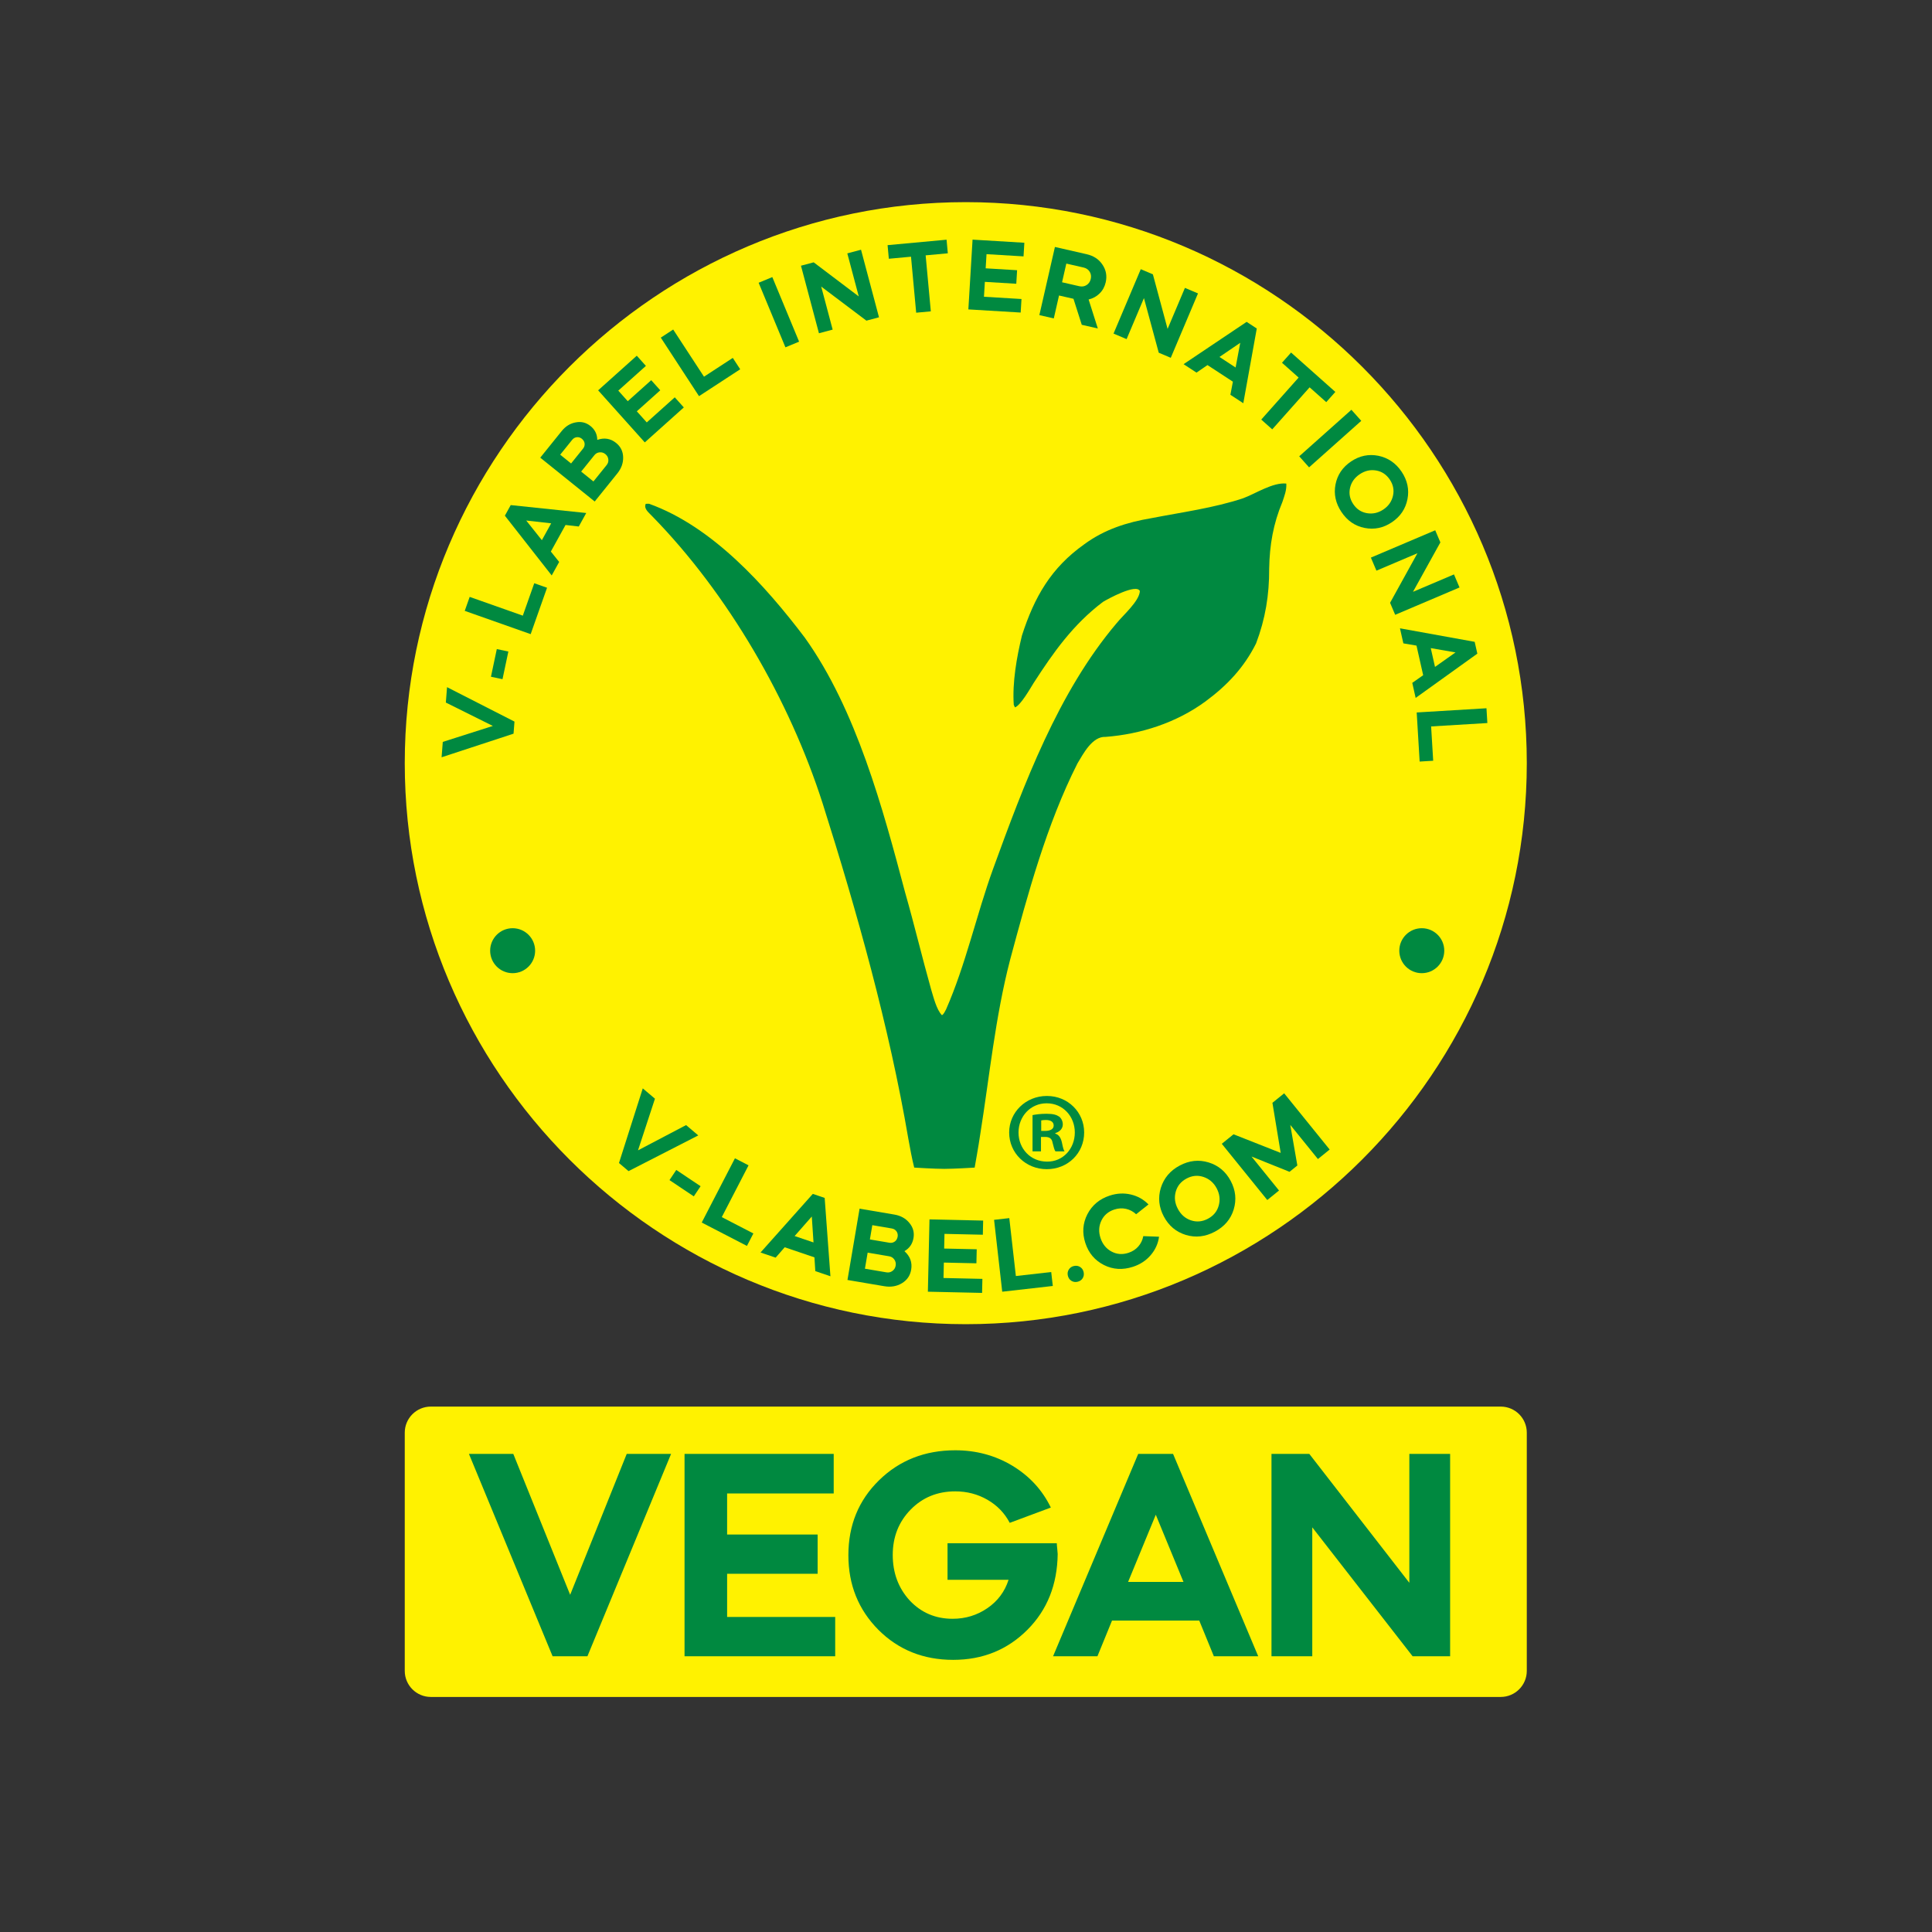 <?xml version="1.0" encoding="UTF-8" standalone="no"?>
<svg
   xmlns:dc="http://purl.org/dc/elements/1.1/"
   xmlns:cc="http://creativecommons.org/ns#"
   xmlns:rdf="http://www.w3.org/1999/02/22-rdf-syntax-ns#"
   xmlns:svg="http://www.w3.org/2000/svg"
   xmlns="http://www.w3.org/2000/svg"
   viewBox="0 0 377.947 377.947"
   height="377.947"
   width="377.947"
   xml:space="preserve"
   id="svg2"
   version="1.1"><rect x="0" y="0" width="377.947" height="377.947" fill="#333333" stroke="none"/><defs
     id="defs6" /><g
     transform="matrix(1.333,0,0,-1.333,0,377.947)"
     id="g10"><g
       transform="scale(0.1)"
       id="g12"><path
         id="path14"
         style="fill:#fff200;fill-opacity:1;fill-rule:nonzero;stroke:none"
         d="m 1417.33,892 c 453.54,0 823.32,370 823.32,823.33 0,453.54 -369.78,823.33 -823.32,823.33 -453.334,0 -823.326,-369.79 -823.326,-823.33 C 594.004,1262 963.996,892 1417.33,892" /><path
         id="path16"
         style="fill:#008940;fill-opacity:1;fill-rule:nonzero;stroke:none"
         d="m 755.031,1776.33 -1.375,-17.73 -105.593,-34.63 1.75,22.57 73.472,23.41 -68.988,34.33 1.754,22.58 98.98,-50.53" /><path
         id="path18"
         style="fill:#008940;fill-opacity:1;fill-rule:nonzero;stroke:none"
         d="m 737.453,1838.56 -16.949,3.59 8.586,40.6 16.953,-3.59 -8.59,-40.6" /><path
         id="path20"
         style="fill:#008940;fill-opacity:1;fill-rule:nonzero;stroke:none"
         d="m 682.039,1938.84 7.238,20.5 77.969,-27.53 16.801,47.58 18.773,-6.63 -24.039,-68.08 -96.742,34.16" /><path
         id="path22"
         style="fill:#008940;fill-opacity:1;fill-rule:nonzero;stroke:none"
         d="m 808.891,2067.31 -36.637,4.11 22.957,-28.85 z m 11.722,-56.68 -10.957,-19.82 -68.738,87.7 8.602,15.56 110.82,-11.62 -10.961,-19.82 -19.434,2.24 -21.55,-38.97 12.218,-15.27" /><path
         id="path24"
         style="fill:#008940;fill-opacity:1;fill-rule:nonzero;stroke:none"
         d="m 872.348,2167.38 -19.45,-24.15 17.997,-14.49 19.445,24.15 c 1.973,2.45 2.773,5.22 2.402,8.31 -0.363,3.1 -1.816,5.66 -4.34,7.7 -2.523,2.03 -5.339,2.9 -8.441,2.6 -3.106,-0.3 -5.641,-1.67 -7.613,-4.12 z m -32.68,22.42 -17.543,-21.78 15.98,-12.87 17.543,21.78 c 1.653,2.05 2.43,4.32 2.344,6.8 -0.082,2.47 -1.058,4.66 -2.922,6.54 -0.09,0.21 -0.453,0.57 -1.086,1.08 -2.285,1.84 -4.785,2.61 -7.496,2.32 -2.707,-0.29 -4.98,-1.58 -6.82,-3.87 z m 66.277,-49.28 -33.175,-41.19 -79.907,64.35 31.367,38.94 c 5.786,7.18 12.747,11.47 20.879,12.85 7.985,1.51 15.133,-0.28 21.45,-5.36 6.546,-5.28 9.871,-12.06 9.968,-20.33 10.286,3.56 19.493,2.06 27.618,-4.49 6.628,-5.33 10.082,-12.28 10.351,-20.82 0.274,-8.55 -2.578,-16.53 -8.551,-23.95" /><path
         id="path26"
         style="fill:#008940;fill-opacity:1;fill-rule:nonzero;stroke:none"
         d="m 877.793,2262.48 56.715,50.82 13.387,-14.95 -40.528,-36.31 13.899,-15.51 34.414,30.84 13.285,-14.83 -34.41,-30.84 14.605,-16.3 41.09,36.82 13.29,-14.83 -57.282,-51.32 -68.465,76.41" /><path
         id="path28"
         style="fill:#008940;fill-opacity:1;fill-rule:nonzero;stroke:none"
         d="m 969.746,2339.83 18.195,11.88 45.199,-69.23 42.26,27.58 10.88,-16.67 -60.45,-39.47 -56.084,85.91" /><path
         id="path30"
         style="fill:#008940;fill-opacity:1;fill-rule:nonzero;stroke:none"
         d="m 1172.72,2333.91 -20.07,-8.32 -39.32,94.76 20.08,8.33 39.31,-94.77" /><path
         id="path32"
         style="fill:#008940;fill-opacity:1;fill-rule:nonzero;stroke:none"
         d="m 1221.97,2351.58 -20.12,-5.35 -26.38,99.14 18.66,4.96 66.15,-50.03 -16.8,63.16 20.12,5.36 26.38,-99.15 -18.51,-4.92 -66.3,49.99 16.8,-63.16" /><path
         id="path34"
         style="fill:#008940;fill-opacity:1;fill-rule:nonzero;stroke:none"
         d="m 1336.95,2458.58 -32.54,-3.01 -1.85,19.98 86.57,8 1.85,-19.98 -32.54,-3 7.59,-82.18 -21.49,-1.99 -7.59,82.18" /><path
         id="path36"
         style="fill:#008940;fill-opacity:1;fill-rule:nonzero;stroke:none"
         d="m 1427.28,2483.65 76.02,-4.58 -1.21,-20.02 -54.31,3.27 -1.26,-20.79 46.13,-2.77 -1.2,-19.88 -46.12,2.78 -1.32,-21.85 55.08,-3.32 -1.2,-19.87 -76.77,4.62 6.16,102.41" /><path
         id="path38"
         style="fill:#008940;fill-opacity:1;fill-rule:nonzero;stroke:none"
         d="m 1590.22,2442.69 -25.33,5.79 -6.26,-27.42 25.33,-5.79 c 3.95,-0.89 7.51,-0.33 10.68,1.7 3.17,2.03 5.2,5.02 6.11,8.98 0.89,3.94 0.36,7.5 -1.62,10.65 -1.99,3.16 -4.96,5.19 -8.91,6.09 z m -42.06,30.19 46.53,-10.63 c 10.27,-2.35 18,-7.44 23.18,-15.27 5.37,-7.88 6.97,-16.56 4.8,-26.05 -1.46,-6.42 -4.44,-11.84 -8.94,-16.27 -4.49,-4.43 -9.87,-7.39 -16.13,-8.87 l 13.52,-42.53 -23.56,5.38 -12.18,38.17 -21.19,4.84 -7.68,-33.63 -21.19,4.84 22.84,100.02" /><path
         id="path40"
         style="fill:#008940;fill-opacity:1;fill-rule:nonzero;stroke:none"
         d="m 1653.35,2337.64 -19.18,8.11 39.97,94.49 17.78,-7.52 21.58,-80.09 25.45,60.19 19.18,-8.11 -39.96,-94.49 -17.64,7.46 -21.72,80.15 -25.46,-60.19" /><path
         id="path42"
         style="fill:#008940;fill-opacity:1;fill-rule:nonzero;stroke:none"
         d="m 1813.31,2295.98 6.81,36.23 -30.46,-20.75 z m -57.39,-7.5 -18.95,12.39 92.53,62.08 14.88,-9.74 -19.77,-109.66 -18.95,12.4 3.67,19.21 -37.28,24.38 -16.13,-11.06" /><path
         id="path44"
         style="fill:#008940;fill-opacity:1;fill-rule:nonzero;stroke:none"
         d="m 1905.8,2281.22 -24.41,21.72 13.33,14.99 64.97,-57.78 -13.34,-14.99 -24.42,21.72 -54.85,-61.68 -16.12,14.35 54.84,61.67" /><path
         id="path46"
         style="fill:#008940;fill-opacity:1;fill-rule:nonzero;stroke:none"
         d="m 1921.13,2149.45 -14.46,16.22 76.59,68.27 14.46,-16.23 -76.59,-68.26" /><path
         id="path48"
         style="fill:#008940;fill-opacity:1;fill-rule:nonzero;stroke:none"
         d="m 1995.52,2139.39 c -7.65,-5.13 -12.42,-11.85 -14.28,-20.18 -1.87,-8.32 -0.28,-16.23 4.74,-23.72 4.96,-7.41 11.65,-11.83 20.05,-13.28 8.55,-1.46 16.61,0.34 24.18,5.42 7.49,5.02 12.19,11.76 14.08,20.23 1.86,8.32 0.31,16.18 -4.65,23.59 -5.02,7.49 -11.74,11.96 -20.14,13.4 -8.41,1.44 -16.4,-0.38 -23.98,-5.46 z m -35.62,-15.09 c 2.8,14.2 10.43,25.47 22.89,33.82 12.46,8.35 25.78,11.13 39.99,8.32 14.3,-2.97 25.7,-10.77 34.16,-23.4 8.51,-12.71 11.37,-26.16 8.57,-40.36 -2.81,-14.2 -10.44,-25.47 -22.9,-33.82 -12.45,-8.35 -25.78,-11.13 -39.98,-8.32 -14.06,2.78 -25.38,10.56 -33.95,23.36 -8.58,12.79 -11.5,26.26 -8.78,40.4" /><path
         id="path50"
         style="fill:#008940;fill-opacity:1;fill-rule:nonzero;stroke:none"
         d="m 2019.98,1997.83 -8.14,19.16 94.43,40.11 7.55,-17.76 -40.19,-72.56 60.15,25.55 8.15,-19.16 -94.44,-40.12 -7.48,17.63 40.13,72.7 -60.16,-25.55" /><path
         id="path52"
         style="fill:#008940;fill-opacity:1;fill-rule:nonzero;stroke:none"
         d="m 2105.94,1856.58 30.1,21.28 -36.32,6.3 z m -46.44,34.56 -4.98,22.09 109.64,-19.84 3.92,-17.34 -90.53,-64.97 -4.98,22.09 16.01,11.24 -9.8,43.45 -19.28,3.28" /><path
         id="path54"
         style="fill:#008940;fill-opacity:1;fill-rule:nonzero;stroke:none"
         d="m 2181.47,1795.91 1.31,-21.7 -82.54,-4.97 3.04,-50.37 -19.88,-1.19 -4.33,72.06 102.4,6.17" /><path
         id="path56"
         style="fill:#008940;fill-opacity:1;fill-rule:nonzero;stroke:none"
         d="m 922.422,1116.63 -14.039,11.9 34.918,109.54 17.875,-15.15 -24.871,-75.8 70.575,37.07 17.87,-15.15 -102.328,-52.41" /><path
         id="path58"
         style="fill:#008940;fill-opacity:1;fill-rule:nonzero;stroke:none"
         d="m 982.504,1103.46 9.976,14.9 35.67,-23.89 -9.98,-14.89 -35.666,23.88" /><path
         id="path60"
         style="fill:#008940;fill-opacity:1;fill-rule:nonzero;stroke:none"
         d="m 1078.56,1135.45 19.98,-10.32 -39.29,-75.99 46.37,-23.98 -9.45,-18.3 -66.36,34.31 48.75,94.28" /><path
         id="path62"
         style="fill:#008940;fill-opacity:1;fill-rule:nonzero;stroke:none"
         d="m 1193.87,1011.96 -2.52,38.05 -25.18,-28.65 z m -55.58,-22.312 -22.18,7.532 76.72,86.04 17.42,-5.91 8.45,-114.97 -22.19,7.531 -1.28,20.199 -43.62,14.82 -13.32,-15.242" /><path
         id="path64"
         style="fill:#008940;fill-opacity:1;fill-rule:nonzero;stroke:none"
         d="m 1308.7,1032.47 -28.53,4.84 -3.55,-20.93 28.53,-4.84 c 2.68,-0.46 5.12,-0.02 7.31,1.31 2.2,1.32 3.68,3.31 4.44,5.94 0.14,0.19 0.28,0.7 0.42,1.53 0.51,2.99 -0.06,5.64 -1.68,7.94 -1.63,2.29 -3.95,3.7 -6.94,4.21 z m -3.74,-40.841 -31.63,5.371 -4,-23.57 31.63,-5.36 c 3.2,-0.55 6.1,0.129 8.71,2.032 2.61,1.886 4.2,4.488 4.76,7.796 0.56,3.313 -0.08,6.293 -1.92,8.942 -1.83,2.648 -4.35,4.25 -7.55,4.789 z m -7.29,-43.899 -53.96,9.161 17.76,104.639 51.01,-8.65 c 9.4,-1.6 16.79,-5.72 22.14,-12.37 5.39,-6.45 7.39,-13.8 5.99,-22.07 -1.46,-8.58 -5.9,-15.01 -13.32,-19.268 8.4,-7.492 11.7,-16.563 9.9,-27.203 -1.48,-8.68 -6,-15.309 -13.58,-19.867 -7.59,-4.563 -16.23,-6.024 -25.94,-4.372" /><path
         id="path66"
         style="fill:#008940;fill-opacity:1;fill-rule:nonzero;stroke:none"
         d="m 1364.07,1045.79 78.76,-1.75 -0.46,-20.75 -56.29,1.25 -0.47,-21.54 47.79,-1.06 -0.46,-20.588 -47.79,1.058 -0.5,-22.64 57.07,-1.27 -0.46,-20.59 -79.55,1.762 2.36,106.118" /><path
         id="path68"
         style="fill:#008940;fill-opacity:1;fill-rule:nonzero;stroke:none"
         d="m 1458.85,1045.13 22.34,2.53 9.65,-85 51.87,5.891 2.33,-20.473 -74.22,-8.418 -11.97,105.47" /><path
         id="path70"
         style="fill:#008940;fill-opacity:1;fill-rule:nonzero;stroke:none"
         d="m 1567.07,963.41 c -0.7,3.281 -0.19,6.25 1.54,8.93 1.73,2.68 4.24,4.371 7.52,5.07 3.38,0.731 6.41,0.219 9.08,-1.512 2.68,-1.726 4.37,-4.226 5.08,-7.507 0.72,-3.391 0.22,-6.422 -1.51,-9.09 -1.73,-2.68 -4.29,-4.383 -7.67,-5.102 -3.28,-0.711 -6.26,-0.187 -8.94,1.539 -2.68,1.731 -4.38,4.293 -5.1,7.672" /><path
         id="path72"
         style="fill:#008940;fill-opacity:1;fill-rule:nonzero;stroke:none"
         d="m 1628.6,1080.72 c 10.46,3.43 20.76,3.96 30.91,1.6 10.15,-2.36 18.8,-7.23 25.95,-14.59 l -18.13,-14.37 c -4.28,4 -9.23,6.63 -14.82,7.89 -5.6,1.25 -11.33,0.92 -17.21,-1 -8.87,-2.9 -15.2,-8.34 -18.99,-16.31 -3.79,-7.97 -4.22,-16.43 -1.28,-25.4 2.96,-9.07 8.33,-15.69 16.1,-19.88 7.77,-4.191 16.08,-4.832 24.95,-1.93 5.88,1.93 10.7,5.05 14.48,9.37 3.77,4.32 6.2,9.37 7.29,15.13 l 23.12,-0.87 c -1.42,-10.18 -5.52,-19.21 -12.31,-27.11 -6.79,-7.91 -15.42,-13.57 -25.88,-16.988 -15.14,-4.961 -29.38,-4.102 -42.7,2.566 -13.36,6.774 -22.44,17.531 -27.27,32.272 -4.83,14.75 -3.86,28.8 2.92,42.16 6.96,13.42 17.92,22.57 32.87,27.46" /><path
         id="path74"
         style="fill:#008940;fill-opacity:1;fill-rule:nonzero;stroke:none"
         d="m 1728.58,1061.2 c 4.48,-8.43 10.91,-14.03 19.28,-16.82 8.37,-2.78 16.68,-1.98 24.91,2.4 8.15,4.34 13.4,10.76 15.76,19.26 2.41,8.64 1.39,17.13 -3.04,25.46 -4.39,8.23 -10.84,13.76 -19.35,16.59 -8.38,2.79 -16.63,2.02 -24.78,-2.32 -8.24,-4.38 -13.53,-10.83 -15.89,-19.33 -2.37,-8.5 -1.33,-16.92 3.11,-25.24 z m 11.81,-38.25 c -14.32,4.37 -25.13,13.4 -32.42,27.09 -7.29,13.7 -8.75,27.71 -4.38,42.03 4.55,14.42 13.77,25.33 27.65,32.72 13.97,7.44 28.11,8.97 42.44,4.6 14.32,-4.37 25.13,-13.4 32.42,-27.09 7.29,-13.7 8.75,-27.71 4.39,-42.03 -4.33,-14.18 -13.53,-25.01 -27.59,-32.5 -14.07,-7.49 -28.23,-9.1 -42.51,-4.82" /><path
         id="path76"
         style="fill:#008940;fill-opacity:1;fill-rule:nonzero;stroke:none"
         d="m 1877.03,1088.16 -17.24,-13.94 -66.76,82.51 17.23,13.95 69.24,-27.32 -12.15,73.51 17.24,13.94 66.76,-82.51 -17.23,-13.95 -40.56,50.12 10.37,-59.57 -11.48,-9.3 -55.78,22.44 40.36,-49.88" /><path
         id="path78"
         style="fill:#008940;fill-opacity:1;fill-rule:nonzero;stroke:none"
         d="m 1430.36,1121.8 c 0,0 5.93,33.09 8.04,47.86 13.71,85.78 22.16,173.14 43.99,257.17 25.89,96.21 53.57,198.64 98.81,288.08 8.32,13.68 21.64,40.06 41.39,38.98 51.73,3.99 103.95,20.83 146.42,51.98 31.67,23.37 56.65,49.71 74.33,85.18 13.62,35.88 19.43,71.15 19.23,109.65 0.58,34.71 5.98,65.94 19.43,98.01 2.94,8.84 6.36,17.45 5.71,26.95 -19.76,2.03 -45.13,-14.81 -63.3,-21.54 -43.01,-14.3 -90.19,-20.58 -134.46,-29.19 -36.02,-6.1 -68.87,-16.43 -98.68,-38.33 -48.81,-34.6 -73.27,-77.32 -91.52,-133.96 -7.76,-31.98 -14.25,-68.93 -12.01,-101.68 l 1.74,-3.78 c 8.26,2.77 22.55,27.97 27.18,35.42 29.15,45.18 57.9,86.08 102,119.41 7.28,4.4 48.95,27.23 54.14,15.92 -0.69,-14.75 -24.57,-35.37 -34.11,-47.18 -85.93,-101.3 -136.31,-237.16 -181.21,-360.33 -24.7,-68.16 -40.08,-140.43 -69.12,-206.51 -1.37,-2.42 -3.43,-7.21 -6.02,-8.44 -7.98,7.94 -12.59,27.12 -15.86,37.76 -13.19,46.81 -24.72,95.32 -38.13,142.14 -32.82,123.72 -71.7,268.46 -147.21,374.08 -57.9,76.46 -135.69,163.27 -228.714,196.58 -1.18,-0.02 -3.559,-0.06 -4.75,-0.08 -3.434,-7.43 4.738,-12.99 9.344,-18.13 111.78,-114.27 201.72,-270.24 250.22,-421.49 50.3,-158.58 97.69,-327.89 125.75,-492.07 2.37,-13.28 5.35,-29.45 8.65,-42.46 0,0 30.14,-1.88 44.21,-1.88 14.05,0 44.51,1.88 44.51,1.88" /><path
         id="path80"
         style="fill:#008940;fill-opacity:1;fill-rule:nonzero;stroke:none"
         d="m 1536.52,1226.93 c 30.7,0 54.54,-23.84 54.54,-53.56 0,-30.38 -23.84,-53.89 -54.86,-53.89 -30.7,0 -55.2,23.51 -55.2,53.89 0,29.72 24.5,53.56 55.2,53.56 z m -0.65,-10.78 c -23.52,0 -41.15,-19.26 -41.15,-42.78 0,-23.84 17.63,-42.78 41.8,-42.78 23.52,-0.33 40.83,18.94 40.83,42.78 0,23.52 -17.31,42.78 -41.15,42.78 z m -8.17,-70.54 h -12.41 v 53.23 c 4.9,0.98 11.76,1.96 20.58,1.96 10.12,0 14.69,-1.63 18.61,-4.24 2.94,-2.29 5.23,-6.54 5.23,-11.43 0,-6.21 -4.57,-10.78 -11.11,-12.74 v -0.65 c 5.23,-1.64 8.17,-5.88 9.81,-13.07 1.63,-8.17 2.61,-11.43 3.91,-13.06 h -13.39 c -1.63,1.96 -2.61,6.53 -4.24,12.74 -0.98,5.87 -4.25,8.48 -11.11,8.48 h -5.88 z m 0.33,30.04 h 5.88 c 6.86,0 12.41,2.29 12.41,7.84 0,4.9 -3.59,8.17 -11.43,8.17 -3.27,0 -5.55,-0.33 -6.86,-0.65 v -15.36" /><path
         id="path82"
         style="fill:#008940;fill-opacity:1;fill-rule:nonzero;stroke:none"
         d="m 752.324,1407.12 c 18.223,0 33,14.77 33,33 0,18.22 -14.777,33 -33,33 -18.222,0 -33,-14.78 -33,-33 0,-18.23 14.778,-33 33,-33" /><path
         id="path84"
         style="fill:#008940;fill-opacity:1;fill-rule:nonzero;stroke:none"
         d="m 2086.54,1407.12 c 18.22,0 33,14.77 33,33 0,18.22 -14.78,33 -33,33 -18.23,0 -33,-14.78 -33,-33 0,-18.23 14.77,-33 33,-33" /><path
         id="path86"
         style="fill:#fff200;fill-opacity:1;fill-rule:nonzero;stroke:none"
         d="M 632.27,771.07 C 611.141,771.07 594,753.941 594,732.801 V 383.219 c 0,-21.129 17.141,-38.27 38.27,-38.27 h 1570.11 c 21.14,0 38.27,17.141 38.27,38.27 v 349.582 c 0,21.14 -17.13,38.269 -38.27,38.269 H 632.27" /><path
         id="path88"
         style="fill:#008940;fill-opacity:1;fill-rule:nonzero;stroke:none"
         d="m 862.078,404.66 h -51.121 l -122.777,297 h 65.101 l 83.457,-206.801 83.016,206.801 h 65.101 l -122.777,-297" /><path
         id="path90"
         style="fill:#008940;fill-opacity:1;fill-rule:nonzero;stroke:none"
         d="m 1004.6,701.66 h 218.91 v -58.07 h -156.42 v -60.289 h 132.83 V 525.672 H 1067.09 V 462.309 H 1225.7 V 404.66 h -221.1 v 297" /><path
         id="path92"
         style="fill:#008940;fill-opacity:1;fill-rule:nonzero;stroke:none"
         d="m 1245.04,552.941 c 0,44 15,80.661 45.01,110 30,29.329 67.29,44 111.86,44 30.58,0 58.4,-7.48 83.45,-22.441 25.34,-15.25 44.27,-35.789 56.8,-61.602 l -60.3,-22.437 c -7.57,14.379 -18.5,25.66 -32.76,33.879 -14.28,8.211 -30.01,12.32 -47.19,12.32 -26.22,0 -48.07,-8.949 -65.54,-26.828 -17.48,-17.902 -26.22,-40.043 -26.22,-66.453 0,-26.399 8.3,-48.688 24.9,-66.867 16.9,-17.91 37.87,-26.852 62.92,-26.852 18.93,0 35.97,5.199 51.13,15.621 15.14,10.41 25.48,24.27 31.02,41.59 h -89.57 v 53.668 h 160.35 c 0,-1.469 0.22,-4.18 0.66,-8.141 0.44,-3.957 0.65,-6.527 0.65,-7.699 -0.58,-44.867 -15.29,-81.84 -44.13,-110.879 -29.42,-29.629 -65.83,-44.429 -109.23,-44.429 -43.69,0 -80.26,14.648 -109.68,43.988 -29.42,29.633 -44.13,66.141 -44.13,109.562" /><path
         id="path94"
         style="fill:#008940;fill-opacity:1;fill-rule:nonzero;stroke:none"
         d="m 1736.82,513.781 -40.64,98.571 -40.63,-98.571 z M 1610.54,404.66 h -65.1 l 124.96,297 h 51.12 l 124.97,-297 h -65.1 l -21.42,52.36 h -128.02 l -21.41,-52.36" /><path
         id="path96"
         style="fill:#008940;fill-opacity:1;fill-rule:nonzero;stroke:none"
         d="m 1925.83,404.66 h -59.86 v 297 h 55.49 L 2068.28,512.461 V 701.66 h 59.85 v -297 h -55.05 L 1925.83,593.859 V 404.66" /></g></g></svg>